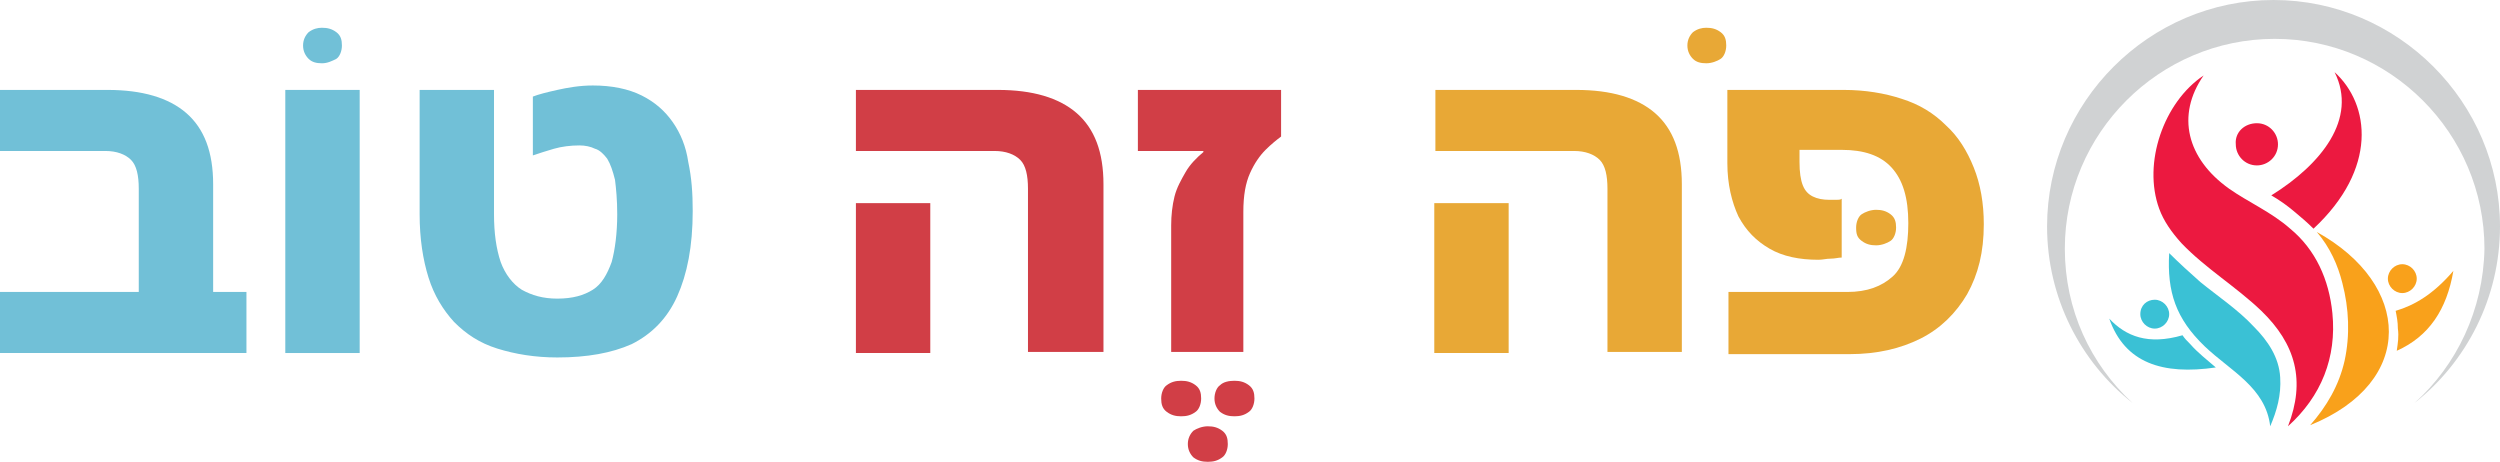 <?xml version="1.0" encoding="utf-8"?>
<!-- Generator: Adobe Illustrator 26.1.0, SVG Export Plug-In . SVG Version: 6.00 Build 0)  -->
<svg version="1.1" id="Layer_1" xmlns="http://www.w3.org/2000/svg" xmlns:xlink="http://www.w3.org/1999/xlink" x="0px" y="0px"
	 viewBox="0 0 225.2 41.6" style="enable-background:new 0 0 225.2 41.6;" xml:space="preserve">
<style type="text/css">
	.st0{fill:#71C0D7;}
	.st1{fill:#D13E46;}
	.st2{fill:#E8A836;}
	.st3{fill-rule:evenodd;clip-rule:evenodd;fill:#EC1940;}
	.st4{fill-rule:evenodd;clip-rule:evenodd;fill:#F9A11B;}
	.st5{fill-rule:evenodd;clip-rule:evenodd;fill:#3AC1D5;}
	.st6{fill-rule:evenodd;clip-rule:evenodd;fill:#D0D2D3;}
</style>
<g>
	<path class="st0" d="M12.5,31.8V17c0-1.2-0.2-2.1-0.7-2.6c-0.5-0.5-1.3-0.8-2.3-0.8H0V8.1h9.7c3.1,0,5.5,0.7,7.1,2.1
		c1.6,1.4,2.4,3.5,2.4,6.4v15.1H12.5z M0,31.8v-5.5h22.2v5.5H0z"/>
	<path class="st0" d="M29,5.7c-0.5,0-0.9-0.1-1.2-0.4s-0.5-0.7-0.5-1.2c0-0.5,0.2-0.9,0.5-1.2c0.4-0.3,0.8-0.4,1.2-0.4
		c0.5,0,0.9,0.1,1.3,0.4c0.4,0.3,0.5,0.7,0.5,1.2c0,0.5-0.2,1-0.5,1.2C29.9,5.5,29.5,5.7,29,5.7z"/>
	<path class="st0" d="M25.7,31.8V8.1h6.7v23.7H25.7z"/>
	<path class="st0" d="M50.2,32.2c-2,0-3.8-0.3-5.4-0.8c-1.6-0.5-2.8-1.3-3.9-2.4c-1-1.1-1.8-2.4-2.3-4c-0.5-1.6-0.8-3.5-0.8-5.7V8.1
		h6.7v11.2c0,1.7,0.2,3.1,0.6,4.3c0.4,1.1,1.1,2,1.9,2.5c0.9,0.5,1.9,0.8,3.2,0.8c1.4,0,2.4-0.3,3.2-0.8c0.8-0.5,1.3-1.4,1.7-2.5
		c0.3-1.1,0.5-2.6,0.5-4.3c0-1.3-0.1-2.3-0.2-3.1c-0.2-0.8-0.4-1.4-0.7-1.9c-0.3-0.4-0.7-0.8-1.1-0.9c-0.4-0.2-0.9-0.3-1.4-0.3
		c-0.8,0-1.6,0.1-2.3,0.3c-0.7,0.2-1.3,0.4-1.9,0.6V8.7c0.5-0.2,1.3-0.4,2.2-0.6c0.9-0.2,2-0.4,3.2-0.4c1.7,0,3.2,0.3,4.4,0.9
		c1.2,0.6,2.1,1.4,2.8,2.4s1.2,2.2,1.4,3.6c0.3,1.4,0.4,2.8,0.4,4.4c0,3.2-0.5,5.7-1.4,7.7c-0.9,2-2.3,3.4-4.1,4.3
		C55.1,31.8,52.9,32.2,50.2,32.2z"/>
	<path class="st1" d="M92.6,31.8V17c0-1.2-0.2-2.1-0.7-2.6c-0.5-0.5-1.3-0.8-2.3-0.8H77.1V8.1h12.8c3.1,0,5.5,0.7,7.1,2.1
		c1.6,1.4,2.4,3.5,2.4,6.4v15.1H92.6z M77.1,31.8V18.3h6.7v13.5H77.1z"/>
	<path class="st1" d="M106.4,37.5c-0.5,0-0.9-0.1-1.3-0.4c-0.4-0.3-0.5-0.7-0.5-1.2s0.2-1,0.5-1.2c0.4-0.3,0.8-0.4,1.3-0.4
		c0.5,0,0.9,0.1,1.3,0.4c0.4,0.3,0.5,0.7,0.5,1.2s-0.2,1-0.5,1.2C107.3,37.4,106.9,37.5,106.4,37.5z M108.8,41.6
		c-0.5,0-0.9-0.1-1.3-0.4c-0.3-0.3-0.5-0.7-0.5-1.2s0.2-0.9,0.5-1.2c0.3-0.2,0.8-0.4,1.3-0.4c0.5,0,0.9,0.1,1.3,0.4
		c0.4,0.3,0.5,0.7,0.5,1.2c0,0.5-0.2,1-0.5,1.2C109.7,41.5,109.3,41.6,108.8,41.6z M111.2,37.5c-0.5,0-0.9-0.1-1.3-0.4
		c-0.3-0.3-0.5-0.7-0.5-1.2s0.2-1,0.5-1.2c0.3-0.3,0.8-0.4,1.3-0.4c0.5,0,0.9,0.1,1.3,0.4c0.4,0.3,0.5,0.7,0.5,1.2s-0.2,1-0.5,1.2
		C112.1,37.4,111.7,37.5,111.2,37.5z"/>
	<path class="st1" d="M105.5,31.8V20.3c0-0.9,0.1-1.8,0.3-2.6c0.2-0.8,0.6-1.5,1-2.2c0.4-0.7,1-1.3,1.6-1.8v-0.1h-5.9V8.1h12.9v4.2
		c-0.4,0.3-0.9,0.7-1.4,1.2s-1,1.2-1.4,2.1s-0.6,2-0.6,3.5v12.6H105.5z"/>
	<path class="st2" d="M144.8,31.8V17c0-1.2-0.2-2.1-0.7-2.6c-0.5-0.5-1.3-0.8-2.3-0.8h-12.5V8.1H142c3.1,0,5.5,0.7,7.1,2.1
		c1.6,1.4,2.4,3.5,2.4,6.4v15.1H144.8z M129.2,31.8V18.3h6.7v13.5H129.2z"/>
	<path class="st2" d="M167.2,20.5c0-0.5,0.2-1,0.5-1.2s0.8-0.4,1.3-0.4c0.5,0,0.9,0.1,1.3,0.4s0.5,0.7,0.5,1.2c0,0.5-0.2,1-0.5,1.2
		s-0.8,0.4-1.3,0.4c-0.5,0-0.9-0.1-1.3-0.4S167.2,21.1,167.2,20.5z"/>
	<path class="st2" d="M153.7,5.7c-0.5,0-0.9-0.1-1.2-0.4S152,4.6,152,4.1c0-0.5,0.2-0.9,0.5-1.2c0.4-0.3,0.8-0.4,1.2-0.4
		c0.5,0,0.9,0.1,1.3,0.4c0.4,0.3,0.5,0.7,0.5,1.2c0,0.5-0.2,1-0.5,1.2S154.2,5.7,153.7,5.7z"/>
	<path class="st2" d="M155.7,31.8v-5.5h10.7c1.8,0,3.1-0.5,4.1-1.4s1.4-2.6,1.4-4.8c0-2.3-0.5-3.9-1.5-5c-1-1.1-2.5-1.6-4.5-1.6h-7
		V8.1h7.2c1.9,0,3.7,0.3,5.2,0.8c1.6,0.5,2.9,1.3,4,2.4c1.1,1,1.9,2.3,2.5,3.8c0.6,1.5,0.9,3.2,0.9,5.1c0,2.5-0.5,4.5-1.5,6.3
		c-1,1.7-2.4,3.1-4.2,4s-3.9,1.4-6.4,1.4H155.7z M163.8,23.4c-1.7,0-3.2-0.3-4.4-1c-1.2-0.7-2.1-1.6-2.8-2.9c-0.6-1.3-1-2.9-1-4.8
		V8.1h6.5v6.5c0,0.9,0.1,1.6,0.3,2.1c0.2,0.5,0.5,0.8,0.9,1c0.4,0.2,0.9,0.3,1.5,0.3c0.2,0,0.4,0,0.6,0c0.2,0,0.4,0,0.5-0.1v5.3
		c-0.3,0-0.6,0.1-1,0.1S164.2,23.4,163.8,23.4z"/>
</g>
<path class="st3" d="M198.5,6.8c-3.6,2.4-5.5,7.9-4,12c0.4,1.1,1.1,2.1,2,3.1c2.2,2.3,4.9,3.9,7.2,6.1c3.1,3,4,6.3,2.4,10.4
	c3-2.7,4.4-6.2,4-10.2c-0.3-3-1.5-5.7-3.8-7.6c-1.7-1.5-3.8-2.4-5.5-3.6C197,14.3,196,10.4,198.5,6.8L198.5,6.8z"/>
<path class="st4" d="M208.7,20.9c8.5,4.7,9,13.5-0.6,17.4c1.5-1.7,2.6-3.6,3.1-5.8c0.5-2.3,0.4-4.7-0.2-7
	C210.6,23.9,209.9,22.3,208.7,20.9L208.7,20.9z"/>
<path class="st4" d="M216.4,23.8c0.7,0,1.3,0.6,1.3,1.3c0,0.7-0.6,1.3-1.3,1.3c-0.7,0-1.3-0.6-1.3-1.3
	C215.1,24.4,215.7,23.8,216.4,23.8L216.4,23.8z"/>
<path class="st4" d="M215.8,28c1.7-0.5,3.4-1.5,5.2-3.6c-0.6,3.5-2.2,5.9-5.1,7.2c0.1-0.7,0.2-1.3,0.1-2C216,29,215.9,28.5,215.8,28
	L215.8,28z"/>
<path class="st5" d="M195.4,22.8c-0.2,3.5,0.6,5.9,3.2,8.4c2.3,2.2,5.5,3.7,5.9,7.2c0.6-1.4,1-2.8,0.9-4.4c-0.1-1.8-1.1-3.3-2.4-4.6
	c-1.4-1.5-3.2-2.7-4.8-4C197.3,24.6,196.3,23.7,195.4,22.8L195.4,22.8z"/>
<path class="st5" d="M190,28.7c1.5,1.6,3.5,2.4,6.6,1.5c0.2,0.3,0.4,0.5,0.7,0.8c0.7,0.8,1.5,1.4,2.3,2.1
	C194.8,33.8,191.4,32.7,190,28.7L190,28.7z"/>
<path class="st5" d="M194.1,27c0.7,0,1.3,0.6,1.3,1.3c0,0.7-0.6,1.3-1.3,1.3c-0.7,0-1.3-0.6-1.3-1.3C192.8,27.5,193.4,27,194.1,27
	L194.1,27z"/>
<path class="st3" d="M210.3,6.5c2.1,4.2-1.2,8.3-5.7,11.1c0.7,0.4,1.4,0.9,2,1.4c0.6,0.5,1.2,1,1.8,1.6
	C214.2,15.2,213.5,9.4,210.3,6.5L210.3,6.5z"/>
<path class="st3" d="M203.3,11.1c1.1,0,1.9,0.9,1.9,1.9c0,1.1-0.9,1.9-1.9,1.9c-1.1,0-1.9-0.9-1.9-1.9
	C201.3,11.9,202.2,11.1,203.3,11.1L203.3,11.1z"/>
<path class="st6" d="M217.5,36.3c4.7-3.7,7.7-9.5,7.7-15.9C225.2,9.2,216,0,204.8,0c-11.2,0-20.4,9.2-20.4,20.4
	c0,6.4,3,12.2,7.7,15.9c-3.8-3.5-6.1-8.4-6.1-13.9c0-10.4,8.5-18.9,18.9-18.9c10.4,0,18.9,8.5,18.9,18.9
	C223.7,27.9,221.3,32.9,217.5,36.3L217.5,36.3z"/>
<g>
</g>
<g>
</g>
<g>
</g>
<g>
</g>
<g>
</g>
<g>
</g>
</svg>
